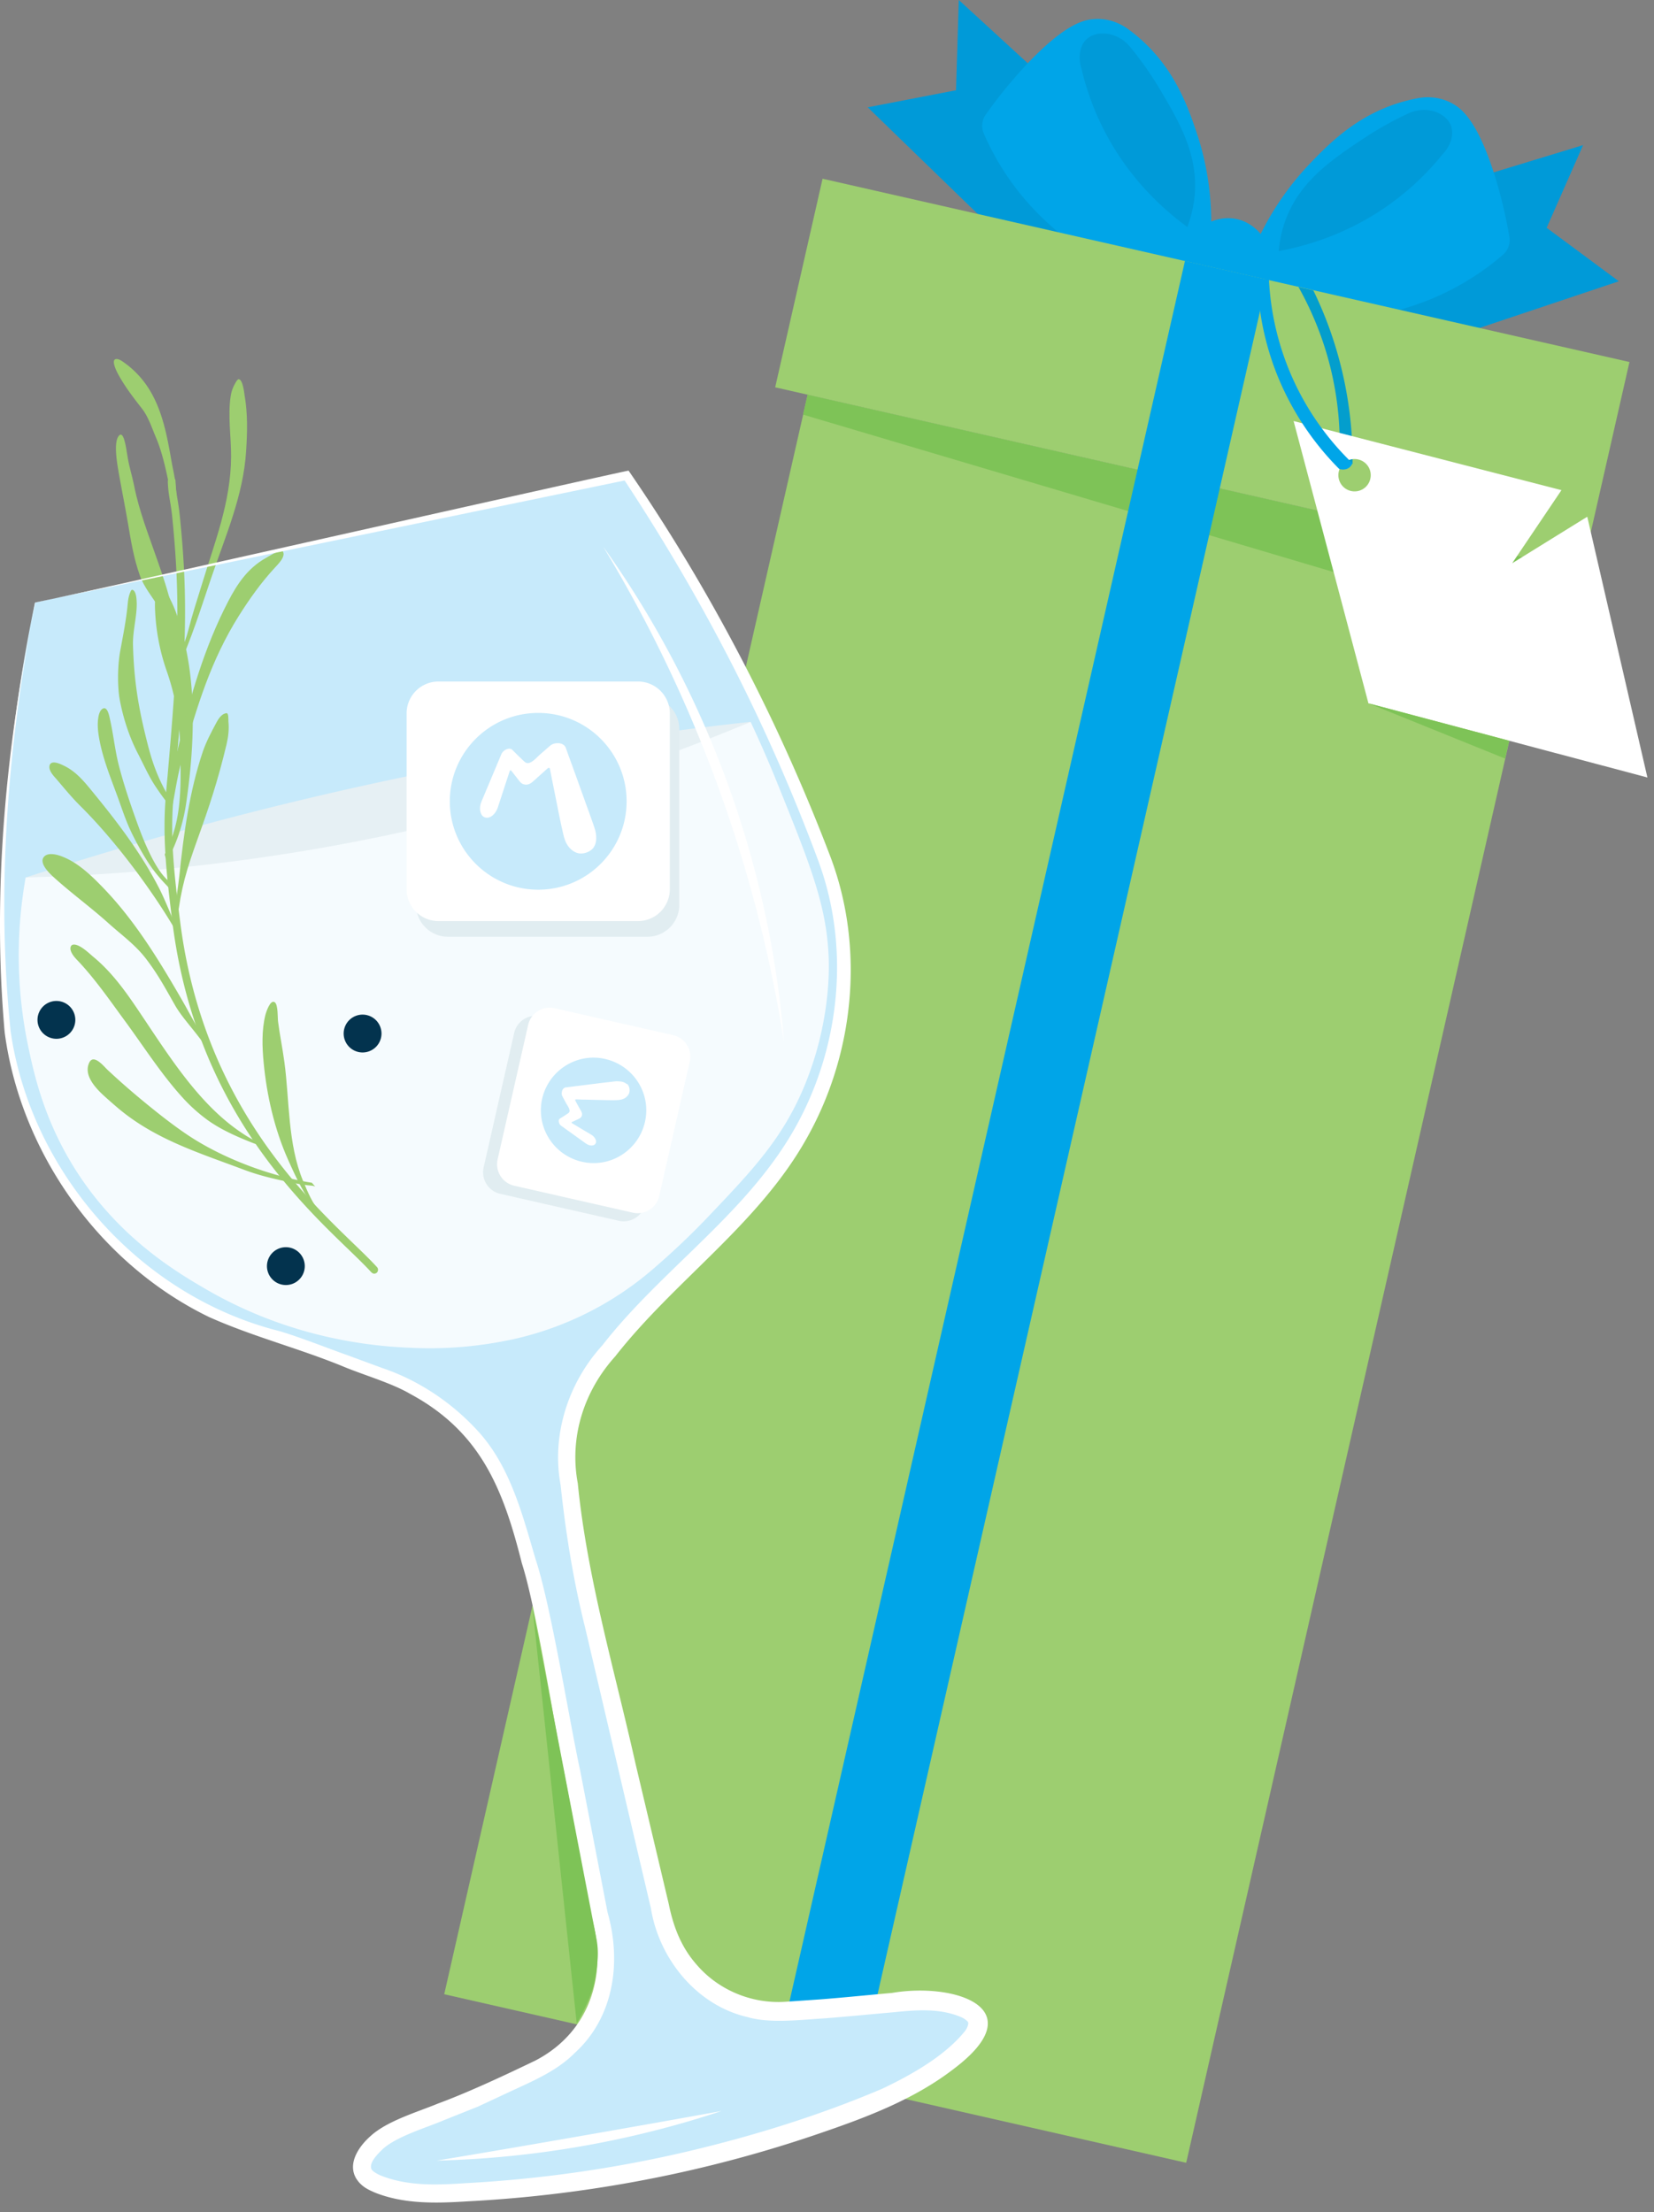 <svg xmlns="http://www.w3.org/2000/svg" width="169" height="226" fill="none"><rect width="100%" height="100%" fill="#808080" stroke="none"/><path fill="#00A5E8" d="m149.129 34.187 16.275-5.451-7.374-5.463 3.723-8.446-12.647 3.853-9.45 13.646 9.473 1.861Z"/><path fill="#03334E" d="m149.129 34.187 16.275-5.451-7.374-5.463 3.723-8.446-12.647 3.853-9.45 13.646 9.473 1.861Z" opacity=".1"/><path fill="#00A5E8" d="m128.596 24.31 1.097 5.07 11.693 2.66a27.113 27.113 0 0 0 12.182-6.012 1.986 1.986 0 0 0 .656-1.837 48.615 48.615 0 0 0-1.348-5.762c-1.802-5.988-3.496-7.264-4.319-7.765 0 0-.012 0-.024-.012-1.098-.656-2.41-.859-3.663-.62-.394.071-.811.167-1.265.286-4.689 1.24-7.636 4.187-9.593 6.215a29.219 29.219 0 0 0-5.404 7.789l-.012-.012Z"/><path fill="#03334E" d="M130.672 25.646c2.792-.513 7.373-1.777 11.883-5.189a27.315 27.315 0 0 0 4.844-4.7c.836-.87 1.193-2.027.847-2.934-.513-1.324-2.577-2.147-4.533-1.145a34.31 34.31 0 0 0-4.546 2.577c-3.019 2.015-6.24 4.175-7.744 8.04a12.093 12.093 0 0 0-.763 3.363l.012-.012Z" opacity=".1"/><path fill="#00A5E8" d="m100.975 22.903-12.313-11.94 9.02-1.742L97.968 0l9.736 8.934 2.625 16.39-9.354-2.421Z"/><path fill="#03334E" d="m100.975 22.903-12.313-11.94 9.02-1.742L97.968 0l9.736 8.934 2.625 16.39-9.354-2.421Z" opacity=".1"/><path fill="#00A5E8" d="m123.764 22.879-3.174 4.103-11.693-2.66a27.352 27.352 0 0 1-5.393-5.487 26.942 26.942 0 0 1-2.983-5.189 1.997 1.997 0 0 1 .203-1.944 48.05 48.05 0 0 1 3.711-4.616c4.224-4.629 6.3-5.046 7.254-5.13h.024c1.277-.119 2.541.275 3.567 1.026.323.239.669.501 1.015.8 3.686 3.137 5.07 7.073 5.965 9.745.692 2.04 1.515 5.26 1.504 9.364v-.012Z"/><path fill="#03334E" d="M121.318 23.189c-2.291-1.67-5.883-4.795-8.472-9.817a27.523 27.523 0 0 1-2.338-6.334c-.37-1.145-.203-2.35.501-3.018 1.038-.978 3.257-.823 4.582.918a34.91 34.91 0 0 1 2.982 4.283c1.85 3.125 3.818 6.465 3.508 10.592a12.272 12.272 0 0 1-.763 3.364v.012Z" opacity=".1"/><path fill="#00A5E8" d="M120.578 26.982c.262-3.149 3.245-5.189 5.834-4.592 2.589.596 4.391 3.71 3.281 6.668l-9.115-2.076Z"/><path fill="#9DCE70" d="m158.338 57.541-75.812-17.22L45.389 203.74l75.812 17.22 37.137-163.418Z"/><path fill="#9DCE70" d="M166.492 36.985 84.048 18.26l-4.843 21.31 82.444 18.726 4.843-21.31Z"/><path fill="#7EC357" d="m82.517 40.33 75.799 17.225-1.574 6.966-74.69-22.163.465-2.028Z"/><path fill="#00A5E8" d="m129.476 28.569-8.401-1.908L79.093 211.4l8.4 1.908 41.983-184.74Z"/><path fill="#C7EAFB" d="m3.592 61.563 60.432-12.967a191.775 191.775 0 0 1 12.969 22.402 189.636 189.636 0 0 1 7.075 16.318c1.742 4.593 2.482 9.507 2.052 14.386l-.071.739a36.083 36.083 0 0 1-.836 4.736c-1.276 5.272-3.841 10.139-7.337 14.29a80.318 80.318 0 0 1-1.838 2.1c-2.553 2.815-4.152 4.127-6.765 6.727a110.543 110.543 0 0 0-7.588 8.326 18.352 18.352 0 0 0-2.506 4.056v.012a14.34 14.34 0 0 0-1.217 7.157 114.512 114.512 0 0 0 1.659 11.809c2.684 11.404 5.381 22.807 8.065 34.211.62 2.6 1.993 4.986 4.021 6.727.12.096.239.203.358.299.12.095.25.202.37.286 2.267 1.694 5.083 2.469 7.91 2.302 1.444-.083 2.9-.179 4.367-.298 2.72-.203 5.37-.453 7.959-.728 1.384-.143 2.791-.107 4.152.167 2.493.501 2.935 1.36 3.042 1.73.633 2.171-4.653 5.463-7.326 6.978a22.16 22.16 0 0 1-2.565 1.241 130.436 130.436 0 0 1-20.653 6.441 131.636 131.636 0 0 1-24.912 3.101 13.06 13.06 0 0 1-2.995-.214c-1.492-.287-4.033-.788-4.415-2.124-.274-.978.62-2.361 2.28-3.507.667-.453 1.407-.799 2.159-1.073a120.527 120.527 0 0 0 13.124-5.618c1.086-.525 4.248-2.207 6.109-5.953.072-.131.131-.274.19-.405 1.027-2.267 1.266-4.819.8-7.265-2.255-11.761-4.498-23.523-6.753-35.284a94.156 94.156 0 0 0-3.042-9.913 19.056 19.056 0 0 0-5.632-8.063h-.012c-.024-.012-.036-.036-.06-.048-1.825-1.539-3.841-2.839-6.049-3.745a154.623 154.623 0 0 0-9.76-3.639c-4.987-1.67-8.554-2.564-12.897-5.463a32.138 32.138 0 0 1-3.89-3.03 38.876 38.876 0 0 1-8.96-11.32c-.108-.202-.215-.417-.322-.62C1.92 112.103.62 106.915.37 101.63c-.322-7.037-.226-14.97.656-23.618a159.046 159.046 0 0 1 2.542-16.425l.024-.024Z"/><path fill="#E6F0F4" d="M2.65 89.642c7.05 2.004 22.203 5.273 40.59.943 16.62-3.913 27.919-12.167 33.467-16.843a372.105 372.105 0 0 0-40.113 6.644 372.436 372.436 0 0 0-33.945 9.256Z"/><path fill="#F5FBFE" d="M2.65 89.642c9.663-.25 20.938-1.217 33.323-3.59a204.961 204.961 0 0 0 40.722-12.299 121.53 121.53 0 0 1 2.804 6.442c3.34 8.278 4.999 12.405 5.178 17.785.035 1.062.155 6.585-2.47 12.93-2.231 5.392-5.322 8.637-9.724 13.265a77.746 77.746 0 0 1-5.787 5.499 32.678 32.678 0 0 1-14.687 7.24c-.048 0-.084.012-.131.024-3.819.776-7.171.883-9.736.764-4.522-.155-12.504-1.074-20.82-5.833-3.317-1.909-9.486-5.547-13.96-12.931-2.935-4.855-3.902-9.268-4.498-12.119a45.205 45.205 0 0 1-.239-17.189l.024.012Z"/><path fill="#03334E" d="M5.763 106.127a1.932 1.932 0 1 0 .001-3.865 1.932 1.932 0 0 0 0 3.865ZM37.047 107.523a1.932 1.932 0 1 0 0-3.865 1.932 1.932 0 0 0 0 3.865ZM29.208 131.284a1.932 1.932 0 1 0 .001-3.865 1.932 1.932 0 0 0 0 3.865Z"/><path fill="#9DCE70" d="M38.109 130.091a.483.483 0 0 1-.167-.107c-.609-.668-1.432-1.467-2.386-2.386-5.489-5.296-15.702-15.161-17.957-33.507l-.024-.178c-.489-4.02-1.002-8.171-.644-12.454.06-.716.12-1.443.19-2.17.37-4.283.74-8.709.908-12.573.202-4.998.083-8.803-.442-14.004-.06-.597-.143-1.062-.215-1.503-.107-.633-.203-1.217-.226-2.04 0-.215.167-.406.381-.406.215 0 .406.167.406.382.024.764.108 1.312.215 1.932.071.442.155.931.215 1.551.537 5.249.656 9.078.453 14.123-.155 3.89-.537 8.315-.907 12.609-.06.728-.12 1.455-.19 2.17-.359 4.2.13 8.136.644 12.287l.024.179c2.23 18.072 12.3 27.805 17.717 33.042.967.93 1.79 1.729 2.422 2.421a.408.408 0 0 1-.023.561.4.4 0 0 1-.394.083v-.012Z"/><path fill="#9DCE70" fill-rule="evenodd" d="M18.076 51.698c.084.131-.035-.883-.107-1.813-.096-1.217-.227-1.539-.465-2.875-.537-3.09-1.146-6.262-3.317-8.636a9.34 9.34 0 0 0-1.683-1.456c-.179-.119-.5-.31-.727-.214-.382.179.107 1.145.202 1.348.704 1.348 1.6 2.505 2.53 3.697.668.86 1.026 2.017 1.455 3.018.824 1.933 1.3 4.796 1.54 5.94.298 1.456.584.99.584.99h-.012ZM17.05 87.96s-.239-.632-.215-.68c.561-1.252.836-1.86 1.122-3.03.608-2.493.513-5.308.453-7.872-.06-2.78-.477-5.237-1.384-7.85a21.52 21.52 0 0 1-1.193-6.548 6.445 6.445 0 0 1 .18-1.646c.047-.167.142-.453.369-.406.525.132.871 1.026 1.086 1.444.775 1.574 1.205 3.34 1.563 5.046 1.038 4.974.728 10.651-.012 15.661-.394 2.708-1.336 4.82-1.98 5.87l.011.011Z" clip-rule="evenodd"/><path fill="#9DCE70" fill-rule="evenodd" d="M18.136 67.252c.036.084.107-.107.274-.453.084-.167.62-1.586.824-2.386.405-1.598.87-3.017 1.36-4.604 1.324-4.354 2.994-8.493 3.018-13.145.012-2.04-.346-4.151-.047-6.167.071-.501.238-.966.5-1.396.048-.083.204-.37.335-.358.417.048.56 1.42.596 1.67.323 1.861.275 3.758.155 5.619-.274 4.604-2.135 8.767-3.59 13.073-1.134 3.352-1.993 6.096-3.246 8.875l-.18-.728Z" clip-rule="evenodd"/><path fill="#9DCE70" fill-rule="evenodd" d="M18.375 66.036c-.144-.06-.096-.49-.108-.608-.12-.752-.441-2.124-.728-3.388-.346-1.575-.895-3.197-1.431-4.724-.883-2.564-1.874-5.022-2.399-7.67-.238-1.18-.489-1.837-.68-3.018-.167-1.073-.405-2.672-.883-2.111-.405.477-.322 1.658-.202 2.6.143 1.17.81 4.426 1.133 6.358.31 1.837.585 3.555 1.217 5.332.394 1.122 1.289 2.23 1.873 3.137.454.716 1.074 1.921 1.277 2.493.394 1.11.835 1.337 1.014 2.458l-.083-.86ZM17.146 82.425c.179-.942.37-3.053 1.061-6.047 1.17-5.082 2.697-10.306 5.107-14.935.907-1.753 1.993-3.4 3.854-4.437.143-.072 1.527-.966 1.718-.692.37.537-.513 1.36-.811 1.694-1.42 1.539-2.566 3.161-3.675 4.914-2.828 4.51-4.224 9.054-5.81 14.684-.538 1.885-.776 3.96-1.206 5.881l-.226-1.05-.012-.012ZM18.1 94.08c-.024.25-.477.68-.37-.334.084-.8.454-2.923.597-4.283.43-4.222 1.038-8.636 2.386-12.644.346-1.026.871-2.004 1.384-2.97.346-.644.633-.919 1.026-.99.263-.048.203.716.215.847.084.787-.012 1.586-.19 2.338-.896 3.77-1.814 6.489-2.948 9.638-1.145 3.197-1.706 5.01-2.1 8.397Z" clip-rule="evenodd"/><path fill="#9DCE70" fill-rule="evenodd" d="M17.325 82.33c-.478-.62-1.277-1.682-1.79-2.552-.525-.895-.943-1.826-1.42-2.744-.93-1.777-1.551-3.758-1.885-5.583-.215-1.157-.25-3.316.06-4.974.37-2.004.62-3.244.775-4.938.036-.358.107-.704.25-1.038.037-.095.12-.31.263-.226.382.19.382 1.097.394 1.407 0 1.431-.43 2.839-.382 4.282.096 3.245.465 5.726 1.122 8.53.692 2.934 1.18 4.663 2.708 7.228l-.084.608h-.011ZM17.492 90.895c-.012.071-.12-.096-.18-.144a6.855 6.855 0 0 1-.286-.298c-.298-.31-.584-.62-.859-.954-.859-1.014-1.491-2.1-2.124-3.256-.942-1.742-1.24-2.637-1.813-4.247-.716-2.028-1.54-3.924-1.993-6.024-.179-.859-.334-1.801-.19-2.672.047-.298.166-.775.489-.918.489-.215.656.93.716 1.169.346 1.55.5 3.125.894 4.664.525 2.028 1.205 4.02 1.921 6 .99 2.731 2.303 5.522 3.663 6.095l-.238.573v.012ZM18.005 95.189c-.227-.453-.132-.8-.394-1.408-.418-.978-.883-2.123-1.36-3.053-1.826-3.555-4.248-6.728-6.73-9.758-.906-1.11-1.753-2.17-3.042-2.767-.298-.143-1.265-.62-1.42.024-.107.489.418 1.05.68 1.336.835.978 1.54 1.849 2.446 2.755 3.938 3.9 7.803 9.328 9.832 12.87h-.012ZM21.763 107.642c-.143-.31.25.108-.477-.906-1.026-1.432-1.957-3.328-2.888-4.915-2.302-3.972-4.724-7.896-7.922-11.189-1.193-1.228-2.517-2.505-4.128-3.125-.477-.19-1.444-.465-1.861.036-.55.656.632 1.741 1.026 2.1 1.801 1.633 3.782 3.065 5.595 4.7 1.3 1.168 2.733 2.194 3.806 3.602 1.241 1.622 1.945 2.958 2.971 4.759.657 1.157 1.754 2.302 2.888 3.853.525.715.847 1.193.99 1.097v-.012ZM26.846 116.899c-.49-.287.835.62-1.325-.251-1.48-.596-2.994-1.276-4.295-2.207a16.718 16.718 0 0 1-2.565-2.302c-2.172-2.385-3.961-5.201-5.87-7.801-1.516-2.064-2.935-4.127-4.665-6-.334-.358-.776-.763-.907-1.264-.072-.287.024-.585.358-.573.644.024 1.503.87 1.956 1.253 1.742 1.431 3.09 3.244 4.355 5.105 3.067 4.521 6.145 9.65 10.536 12.692 1.157.799 1.431.882 2.41 1.36l.012-.012ZM32.191 121.181c.06.06-.167-.024-.25-.036-.18-.024-.37-.036-.55-.059a18.342 18.342 0 0 1-1.574-.263c-1.933-.405-3.365-.739-4.94-1.336-4.558-1.718-9.151-3.113-12.981-6.417-.25-.215-.501-.43-.752-.656-.835-.74-2.72-2.303-2.04-3.818.441-1.001 1.515.358 1.873.692 1.706 1.599 3.317 2.959 5.13 4.402 1.218.966 2.637 2.028 3.95 2.827 3.448 2.099 7.863 3.698 11.812 4.318l.286.334.036.012Z" clip-rule="evenodd"/><path fill="#9DCE70" fill-rule="evenodd" d="M32.43 123.758c-1.289-1.527-2.16-3.4-2.983-5.249-1.408-3.137-2.196-6.644-2.506-9.924-.155-1.611-.215-3.328.18-4.915.047-.179.488-1.634.966-1.264.334.262.274 1.586.322 1.944.19 1.479.417 2.469.656 4.199.513 3.829.334 8.326 1.885 12.059.549 1.313.955 2.279 1.766 3.269l-.298-.108.012-.011Z" clip-rule="evenodd"/><path fill="#fff" d="M3.592 61.563c.334.023 60.336-13.491 60.634-13.48 5.632 8.183 10.56 16.843 14.82 25.826 2.099 4.449 4.032 8.97 5.786 13.574 3.567 9.388 2.47 20.29-2.506 28.986-4.915 8.66-13.41 14.374-19.472 22.115-3.197 3.543-4.7 8.267-3.818 12.955.955 9.65 3.77 19.121 5.906 28.676l3.389 14.302c.477 2.35 1.276 4.413 2.84 6.191 2.219 2.6 5.631 4.02 9.031 3.805l3.651-.251c2.434-.19 4.868-.441 7.29-.656 6.312-1.085 14.592 1.515 6.3 7.766-3.973 3.065-8.757 4.89-13.458 6.501a131.055 131.055 0 0 1-14.246 4.032 132.699 132.699 0 0 1-21.99 2.994c-3.185.202-6.466.298-9.473-.907-.632-.286-1.36-.584-1.897-1.455-.907-1.575.358-3.316 1.48-4.306 1.706-1.563 4.772-2.446 6.872-3.316 3.173-1.169 6.98-2.959 9.998-4.414 5.608-2.934 7.421-8.899 5.68-14.779l-2.733-14.446c-1.05-4.998-2.84-16.855-4.355-21.566-1.897-7.539-4.188-13.432-11.442-17.32-1.825-1.074-4.737-1.921-6.717-2.744-4.558-1.885-9.306-3.077-13.828-5.105C10.166 129.113 2.1 117.746.477 105.471c-1.3-14.66.155-29.535 3.15-43.908h-.036Zm0 0c-2.78 14.373-4.01 29.236-2.506 43.813 2.1 14.493 13.28 27.077 27.526 30.632 2.35.716 4.629 1.646 6.956 2.469l3.46 1.276c3.555 1.193 6.836 3.329 9.437 6.06 3.591 3.662 4.856 8.732 6.264 13.503 1.563 4.688 3.472 16.64 4.558 21.614l2.792 14.446c1.432 5.045.68 10.711-3.377 14.385-1.813 1.825-4.247 2.839-6.526 3.901l-3.353 1.563-3.436 1.371c-1.742.752-4.94 1.682-6.324 3.006-.537.525-1.372 1.372-1.11 2.004.096.203.538.489 1.015.68 2.78 1.086 5.75.943 8.674.752a130.199 130.199 0 0 0 21.667-3.018c7.087-1.622 14.139-3.781 20.82-6.62 2.983-1.42 6.42-3.34 8.495-5.929.287-.405.346-.775.299-.847 0-.083-.346-.405-.812-.584-2.112-.871-4.426-.704-6.753-.465-2.446.214-4.904.465-7.35.644-2.326.143-5.369.513-7.624-.143-5.225-1.205-9.055-5.977-9.879-11.13-1.682-7.145-5.035-21.507-6.717-28.652-1.193-4.759-1.992-9.686-2.506-14.576-.954-5.13.788-10.45 4.248-14.255 6.013-7.706 14.484-13.276 19.448-21.781 4.832-8.278 5.99-18.704 2.625-27.758a187.938 187.938 0 0 0-5.632-13.526c-4.104-8.875-8.924-17.404-14.317-25.563l.477.19L3.604 61.552l-.012.012Z"/><path fill="#fff" d="M44.623 220.736c7.267-1.193 21.87-3.746 29.113-5.07a100.322 100.322 0 0 1-29.113 5.07ZM61.625 55.837c10.548 14.743 17.038 32.47 18.47 50.541a139.674 139.674 0 0 0-18.47-50.541Z"/><path fill="#039ECD" d="M138.2 47.38a39.669 39.669 0 0 0-.739-7.933 39.674 39.674 0 0 0-3.27-9.781c-.501-.12-1.014-.227-1.515-.346 1.372 2.457 3.055 6.167 3.806 10.926.43 2.684.466 5.094.358 7.074.454.024.907.048 1.36.06Z"/><path fill="#fff" d="m162.194 52.783-7.684 4.76 5.035-7.468-27.37-7.061 7.648 28.843 28.504 7.574-6.145-26.636.012-.012Zm-24.161-2.624a1.656 1.656 0 0 1-1.241-1.98 1.647 1.647 0 0 1 1.981-1.24 1.646 1.646 0 0 1 1.241 1.98 1.647 1.647 0 0 1-1.981 1.24Z"/><path fill="#00A5E8" d="M129.646 27.865c-.346.87-.704 1.741-1.05 2.612a28.602 28.602 0 0 0 1.933 7.909 28.939 28.939 0 0 0 6.299 9.518c.06.024.597.191 1.026-.13.191-.144.287-.335.334-.442a27.874 27.874 0 0 1-5.977-8.386 28.002 28.002 0 0 1-2.577-11.081h.012Z"/><path fill="#E1EDF1" d="M66.147 71.225H45.77a3.257 3.257 0 0 0-3.258 3.256v17.964a3.257 3.257 0 0 0 3.258 3.257h20.378a3.257 3.257 0 0 0 3.258-3.257V74.481a3.257 3.257 0 0 0-3.258-3.256Z"/><path fill="#fff" d="M65.18 69.626H44.803a3.257 3.257 0 0 0-3.257 3.257v17.964a3.257 3.257 0 0 0 3.257 3.256h20.379a3.257 3.257 0 0 0 3.257-3.256V72.883a3.257 3.257 0 0 0-3.257-3.257Z"/><path fill="#E1EDF1" d="m65.925 123.02 3.122-13.737a2.255 2.255 0 0 0-1.7-2.698l-12.111-2.751a2.254 2.254 0 0 0-2.7 1.699l-3.12 13.737a2.255 2.255 0 0 0 1.699 2.698l12.111 2.751a2.255 2.255 0 0 0 2.699-1.699Z"/><path fill="#fff" d="m67.355 122.192 3.122-13.738a2.255 2.255 0 0 0-1.7-2.698l-12.111-2.751a2.255 2.255 0 0 0-2.699 1.699l-3.121 13.738a2.255 2.255 0 0 0 1.699 2.698l12.112 2.751a2.255 2.255 0 0 0 2.698-1.699Z"/><path fill="#C7EAFB" d="M54.992 72.835c-4.988 0-9.032 4.044-9.032 9.03s4.044 9.03 9.032 9.03c4.987 0 9.032-4.044 9.032-9.03s-4.045-9.03-9.032-9.03Zm5.715 13.67c-.31.513-1.086.8-1.659.656a1.713 1.713 0 0 1-.727-.418c-.55-.512-.693-1.168-.848-1.872a85.044 85.044 0 0 1-.5-2.386l-.502-2.505c-.083-.394-.155-.8-.238-1.193-.024-.167-.048-.262-.048-.274-.036-.06-.108-.084-.18-.048-.047.024-1.371 1.229-1.503 1.336-.012.012-.035.024-.047.048-.227.19-.466.334-.752.31-.274-.012-.477-.155-.632-.358 0-.012-.024-.024-.036-.048-.084-.107-.788-1.013-.811-1.037-.036-.036-.108-.012-.132.035-.023.048-1.097 3.352-1.217 3.71-.226.692-.775 1.193-1.276 1.062-.49-.12-.68-.8-.466-1.467.036-.096.072-.191.108-.275l1.968-4.688c.108-.298.43-.548.74-.596a.474.474 0 0 1 .394.107c.382.382.752.752 1.145 1.122.215.202.37.31.68.178.394-.166.704-.56 1.038-.846.334-.287.657-.573 1.003-.871.155-.131.37-.227.608-.25.501-.06.907.13 1.026.548.048.143.108.298.155.441.215.609.442 1.205.657 1.814.298.81.584 1.634.882 2.445.263.74.537 1.49.8 2.23.095.251.179.513.274.764l.143.43c0 .035.024.083.036.119.155.572.227 1.276-.107 1.8l.024-.023ZM55.397 112.247a5.389 5.389 0 0 0 4.057 6.441c2.9.668 5.775-1.157 6.443-4.056.668-2.898-1.157-5.773-4.057-6.441-2.9-.668-5.775 1.157-6.443 4.056Zm8.686-1.515c.25.25.322.739.155 1.049a1.11 1.11 0 0 1-.334.37c-.37.251-.775.239-1.205.251-.477 0-.966-.012-1.455-.024l-1.528-.036c-.238 0-.489-.012-.727-.024h-.167c-.036 0-.06.048-.048.096 0 .035.525.966.572 1.049 0 0 .013.024.024.036.084.155.132.31.084.477-.048.155-.155.251-.298.322 0 0-.024 0-.024.012-.072.036-.692.322-.716.334a.058.058 0 0 0 0 .084c.024.023 1.802 1.085 1.992 1.192.37.227.585.609.454.883-.131.275-.549.298-.919.072-.048-.036-.095-.06-.143-.096l-2.458-1.765a.602.602 0 0 1-.25-.513c0-.095.047-.167.107-.215a18.2 18.2 0 0 0 .8-.513c.142-.095.226-.179.19-.369-.047-.251-.227-.478-.358-.716-.119-.227-.25-.465-.37-.692a.581.581 0 0 1-.06-.382c.036-.298.192-.513.454-.525.096 0 .18-.023.275-.035l1.145-.143c.513-.06 1.026-.132 1.54-.191.464-.06.93-.12 1.395-.167.155-.024.322-.036.477-.06.084 0 .18-.024.263-.024h.071c.358 0 .764.036 1.026.298l.036-.035Z"/><path fill="#7EC357" d="m139.835 71.857 14.365 3.817-.417 1.825-13.948-5.642ZM54.395 164.099c2.183 11.309 4.355 22.629 6.538 33.937a7.82 7.82 0 0 1 .144 1.896 15.864 15.864 0 0 1-.251 2.147s-.036.179-.072.346c-.167.74-.596 2.171-1.825 4.307-1.515-14.207-3.019-28.426-4.534-42.633Z"/></svg>
